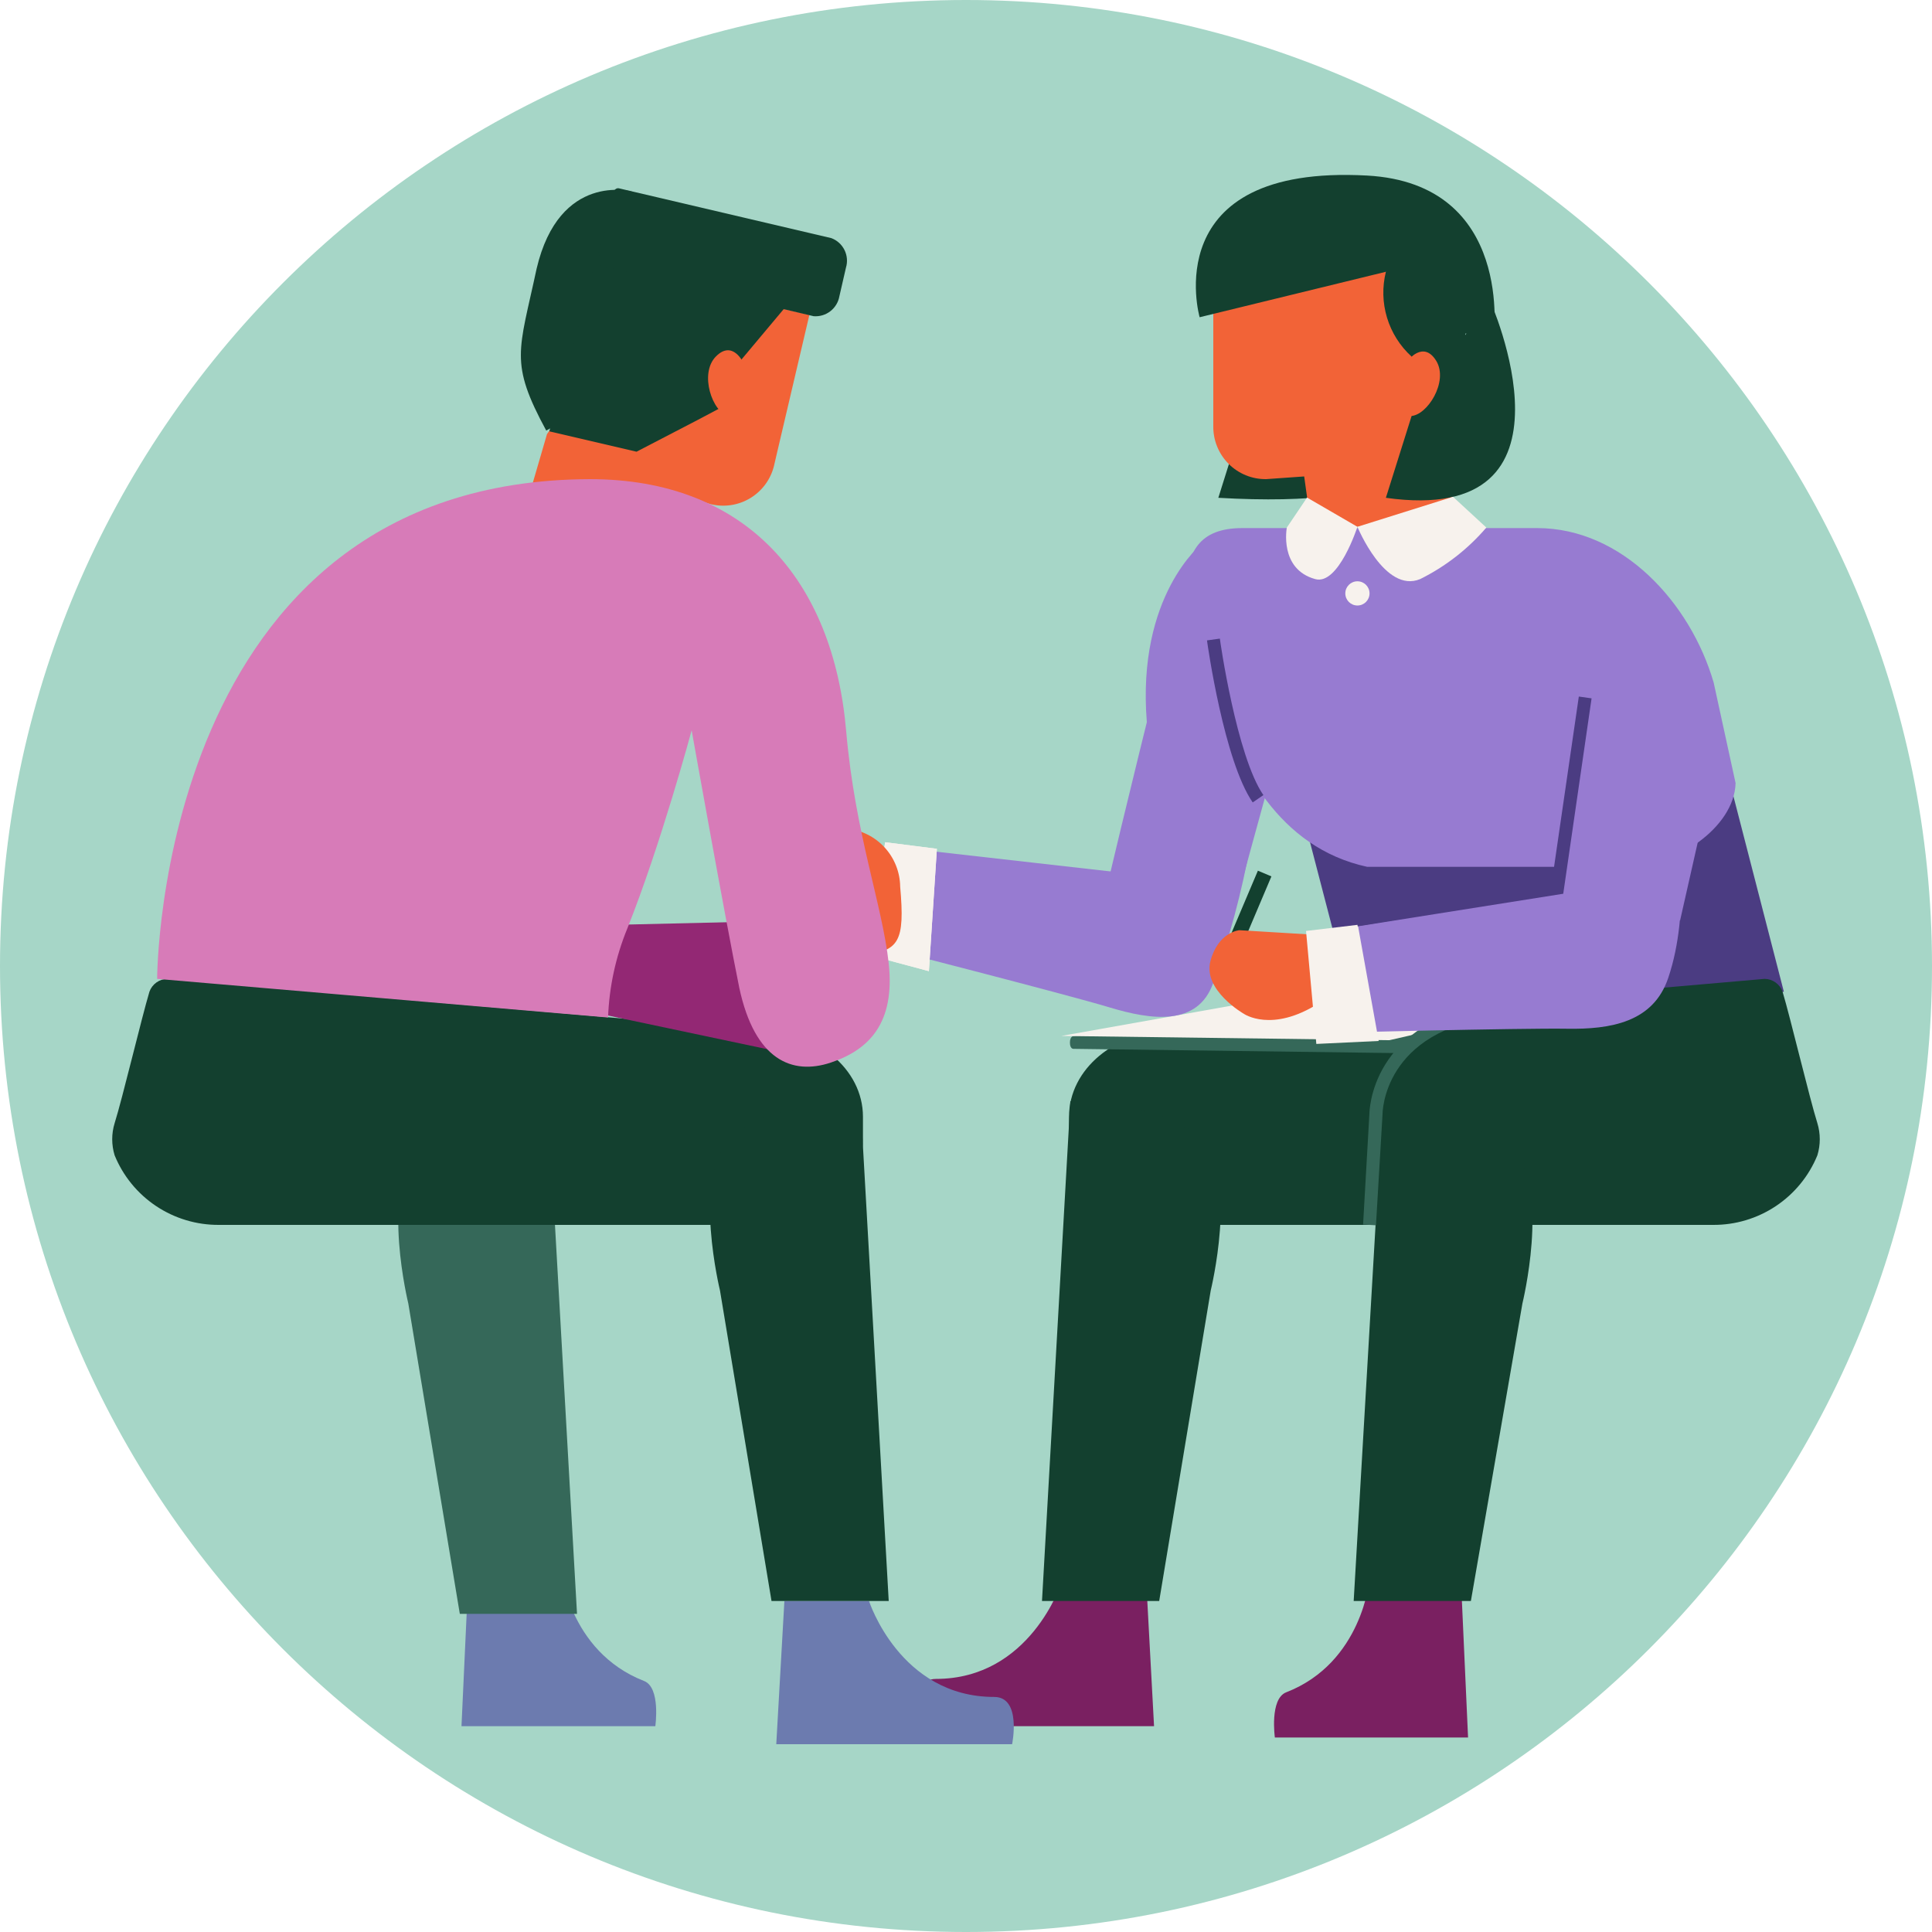 <svg width="128" height="128" viewBox="0 0 128 128" fill="none" xmlns="http://www.w3.org/2000/svg">
<path d="M64 128C99.346 128 128 99.346 128 64C128 28.654 99.346 0 64 0C28.654 0 0 28.654 0 64C0 99.346 28.654 128 64 128Z" fill="#A6D6C7"/>
<path d="M93.525 13.91C93.525 13.91 97.109 13.739 97.109 19.883C97.024 25.088 97.365 25.856 94.89 29.44L93.269 27.563L91.818 16.64L93.525 13.91Z" fill="#13402F"/>
<path d="M87.603 19.883C87.603 19.883 106.197 34.449 80.717 32.981L82.594 27.008L87.603 19.883Z" fill="#13402F"/>
<path d="M93.525 31.062L83.883 31.744C83.422 31.749 82.965 31.662 82.538 31.488C82.112 31.313 81.724 31.056 81.398 30.73C81.073 30.404 80.815 30.017 80.641 29.59C80.467 29.164 80.379 28.707 80.384 28.246V18.006H93.525V31.062Z" fill="#F26337"/>
<path d="M96.768 34.902H86.869L86.016 28.758L93.696 26.966L94.976 28.758L96.768 34.902Z" fill="#F26337"/>
<path d="M98.705 19.883C98.705 19.883 105.455 34.901 91.818 32.981L93.696 27.008L98.705 19.883Z" fill="#13402F"/>
<path d="M93.269 23.894C93.269 23.894 94.293 22.529 95.146 23.894C96 25.259 94.549 27.563 93.44 27.563L93.269 23.894Z" fill="#F26337"/>
<path d="M91.819 18.006L79.479 21.018C79.479 21.018 76.57 10.863 90.573 11.631C100.369 12.169 98.952 22.375 98.952 22.375C97.956 22.08 96.905 22.019 95.88 22.196C94.968 22.424 94.145 22.921 93.517 23.621C92.754 22.925 92.193 22.036 91.894 21.047C91.595 20.059 91.569 19.008 91.819 18.006Z" fill="#13402F"/>
<path d="M86.528 54.785L89.77 67.243L118.186 65.707L113.322 46.849L86.528 54.785Z" fill="#4B3C82"/>
<path d="M107.904 57.43H90.581C84.693 56.15 82.048 50.774 80.512 46.166L78.549 39.339C78.549 36.523 79.488 34.987 82.304 34.987H101.845C107.477 34.987 112 39.937 113.536 45.227L114.987 51.883C114.901 54.87 110.933 57.43 107.904 57.43Z" fill="#977BD1"/>
<path d="M79.642 36.011C79.642 36.011 75.298 39.424 75.981 47.846C75.981 47.846 72.704 61.056 72.277 63.616C71.851 66.176 73.472 66.091 75.008 66.091C76.544 66.091 80.196 67.277 80.879 63.864C81.476 61.047 85.999 44.971 85.999 44.971L79.642 36.011Z" fill="#977BD1"/>
<path d="M96.264 32.913L89.933 34.901C89.933 34.901 91.75 39.339 94.088 38.366C95.766 37.535 97.257 36.374 98.475 34.953L96.264 32.913Z" fill="#F7F2ED"/>
<path d="M86.596 32.965L89.933 34.902C89.933 34.902 88.678 38.802 87.134 38.366C84.727 37.701 85.256 34.953 85.256 34.953L86.596 32.965Z" fill="#F7F2ED"/>
<path d="M77.738 81.152H113.493C114.974 81.162 116.423 80.728 117.655 79.907C118.887 79.086 119.845 77.915 120.405 76.544C120.618 75.849 120.618 75.106 120.405 74.411C119.893 72.79 118.613 67.413 118.101 65.707C118.014 65.459 117.852 65.245 117.638 65.092C117.425 64.939 117.169 64.856 116.906 64.853L77.738 68.267C73.898 68.267 70.826 70.827 70.826 73.984V75.52C70.741 78.592 73.898 81.152 77.738 81.152Z" fill="#13402F"/>
<path d="M90.735 104.628C90.735 104.628 90.266 110.157 85.214 112.12C84.105 112.555 84.463 115.115 84.463 115.115H97.263L96.76 103.971L90.735 104.628Z" fill="#7A2061"/>
<path d="M70.314 104.875C70.314 104.875 68.266 111.232 62.012 111.232C60.185 111.232 60.825 114.364 60.825 114.364H76.459L75.947 104.875H70.314Z" fill="#7A2061"/>
<path d="M83.789 67.09L71.125 68.643C71.125 68.643 70.886 68.643 70.886 69.078C70.886 69.513 71.125 69.488 71.125 69.488L92.459 69.769L95.769 67.209L83.789 67.09Z" fill="#356859"/>
<path d="M83.789 66.236L70.314 68.634L92.049 68.916L103.74 66.236H83.789Z" fill="#F7F2ED"/>
<path d="M70.912 72.96L69.035 106.069H76.8L80.213 85.504C80.213 85.504 82.005 78.165 79.701 75.605C77.397 73.045 70.912 72.96 70.912 72.96Z" fill="#13402F"/>
<path d="M91.562 73.814L89.685 106.069H97.45L100.864 86.358C100.864 86.358 102.656 79.019 100.352 76.459C98.048 73.899 91.562 73.814 91.562 73.814Z" fill="#13402F"/>
<path d="M91.161 81.178L90.308 81.127L90.726 73.788C90.726 73.788 90.726 67.49 99.174 66.483L99.277 67.337C91.597 68.25 91.597 73.762 91.597 73.814L91.161 81.178Z" fill="#356859"/>
<path d="M89.933 40.116C90.376 40.116 90.735 39.757 90.735 39.314C90.735 38.871 90.376 38.512 89.933 38.512C89.49 38.512 89.13 38.871 89.13 39.314C89.13 39.757 89.49 40.116 89.933 40.116Z" fill="#F7F2ED"/>
<path d="M102.553 59.282L86.622 61.901L87.355 68.438C87.355 68.438 100.889 68.105 103.799 68.156C106.709 68.207 109.534 67.73 110.523 64.794C112.059 60.263 111.087 54.895 111.087 54.895L102.553 59.282Z" fill="#977BD1"/>
<path d="M74.718 57.865L58.675 56.047L57.6 62.541C57.6 62.541 70.707 65.894 73.497 66.739C76.288 67.584 79.36 68.019 80.384 65.109C81.454 62.155 82.271 59.115 82.824 56.022L74.718 57.865Z" fill="#977BD1"/>
<path d="M62.072 56.235L58.641 55.8L57.566 63.275L61.542 64.342L62.072 56.235Z" fill="#F7F2ED"/>
<path d="M62.072 56.235L58.641 55.8L57.566 63.275L61.542 64.342L62.072 56.235Z" fill="#F7F2ED"/>
<path d="M56.098 54.895C57.059 54.988 57.952 55.432 58.605 56.142C59.259 56.852 59.627 57.779 59.639 58.744C59.964 62.405 59.554 63.011 57.173 63.267C54.792 63.523 53.615 57.046 53.615 57.046L56.098 54.895Z" fill="#F26337"/>
<path d="M84.234 58.064L83.339 57.685L80.437 64.53L81.332 64.91L84.234 58.064Z" fill="#13402F"/>
<path d="M86.621 61.901L82.116 61.628C82.116 61.628 80.716 61.73 80.196 63.667C79.675 65.605 82.406 67.166 82.406 67.166C82.406 67.166 84.258 68.463 87.389 66.458" fill="#F26337"/>
<path d="M89.958 61.27L86.528 61.679L87.21 69.163L91.341 68.967L89.958 61.27Z" fill="#F7F2ED"/>
<path d="M103.193 58.838L105.881 45.372L113.954 49.289L111.309 60.988L103.193 58.838Z" fill="#977BD1"/>
<path d="M89.95 61.372L89.813 60.527L102.809 58.471L104.601 46.148L105.446 46.268L103.569 59.213L89.95 61.372Z" fill="#4B3C82"/>
<path d="M82.995 53.163C81.101 50.424 80.008 42.752 79.966 42.428L80.819 42.309C80.819 42.385 81.928 50.108 83.703 52.677L82.995 53.163Z" fill="#4B3C82"/>
<path d="M37.145 103.876C37.145 103.876 37.623 109.397 42.666 111.368C43.784 111.795 43.417 114.363 43.417 114.363H30.575L31.087 103.219L37.145 103.876Z" fill="#6C7BAF"/>
<path d="M57.574 106.069C57.574 106.069 59.614 112.427 65.869 112.427C67.703 112.427 67.055 115.558 67.055 115.558H51.43L51.968 106.069H57.574Z" fill="#6C7BAF"/>
<path d="M36.352 73.814L38.229 106.923H30.464L27.051 86.358C27.051 86.358 25.259 79.019 27.563 76.459C29.867 73.899 36.352 73.814 36.352 73.814Z" fill="#356859"/>
<path d="M50.261 81.152H14.507C13.026 81.162 11.577 80.728 10.345 79.907C9.113 79.086 8.155 77.915 7.595 76.544C7.381 75.849 7.381 75.106 7.595 74.411C8.107 72.79 9.387 67.413 9.899 65.707C9.986 65.459 10.148 65.245 10.361 65.092C10.575 64.939 10.831 64.856 11.093 64.853L50.261 68.267C54.101 68.267 57.173 70.827 57.173 73.984V75.52C57.173 78.592 54.101 81.152 50.261 81.152Z" fill="#13402F"/>
<path d="M57.003 72.96L58.88 106.069H51.115L47.702 85.504C47.702 85.504 45.91 78.165 48.214 75.605C50.518 73.045 57.003 72.96 57.003 72.96Z" fill="#13402F"/>
<path d="M43.52 16.077L38.835 27.068L36.19 28.527C33.732 23.987 34.381 23.288 35.55 17.809C37.06 11.367 41.847 12.689 41.847 12.689L43.52 16.077Z" fill="#13402F"/>
<path d="M40.823 17.869L53.623 20.864L51.439 30.174L51.285 30.84C51.179 31.285 50.986 31.705 50.717 32.076C50.447 32.446 50.107 32.759 49.716 32.997C49.325 33.236 48.89 33.394 48.437 33.463C47.985 33.532 47.523 33.51 47.078 33.4L37.845 30.584L40.823 17.869Z" fill="#F26337"/>
<path d="M36.241 28.758L37.521 26.966L45.201 28.758L44.348 34.902H34.449L36.241 28.758Z" fill="#F26337"/>
<path d="M52.215 20.13L47.889 25.293L48.358 26.692L46.199 27.835L42.172 29.926L36.395 28.578L39.944 15.599L52.215 20.13Z" fill="#13402F"/>
<path d="M48.282 27.58C47.198 27.332 46.31 24.755 47.428 23.62C48.546 22.485 49.254 24.047 49.254 24.047L48.282 27.58Z" fill="#F26337"/>
<path d="M39.706 17.604C39.667 17.597 39.631 17.578 39.602 17.552C39.573 17.525 39.552 17.49 39.541 17.452C39.531 17.414 39.531 17.374 39.542 17.336C39.553 17.298 39.574 17.264 39.603 17.237L40.653 12.74C40.653 12.629 40.815 12.433 41.003 12.476L55.083 15.778C55.461 15.921 55.771 16.202 55.95 16.565C56.129 16.928 56.164 17.345 56.047 17.732L55.612 19.627C55.543 20.02 55.33 20.373 55.014 20.618C54.699 20.863 54.303 20.981 53.905 20.949L39.706 17.604Z" fill="#13402F"/>
<path d="M52.958 60.987L40.926 61.269L39.654 67.148L55.04 70.4L52.958 60.987Z" fill="#932874"/>
<path d="M10.411 64.853C10.411 64.853 10.411 31.829 39.083 31.744C49.408 31.744 55.211 38.4 56.064 48.469C56.661 55.296 58.453 59.904 58.88 63.83C59.307 67.755 57.6 69.547 55.04 70.4C52.48 71.254 50.005 70.23 48.981 65.451C48.043 60.843 45.824 48.384 45.824 48.384C45.824 48.384 43.776 55.979 41.557 61.526C40.79 63.398 40.359 65.391 40.286 67.413L10.411 64.853Z" fill="#D77BB8"/>
</svg>
